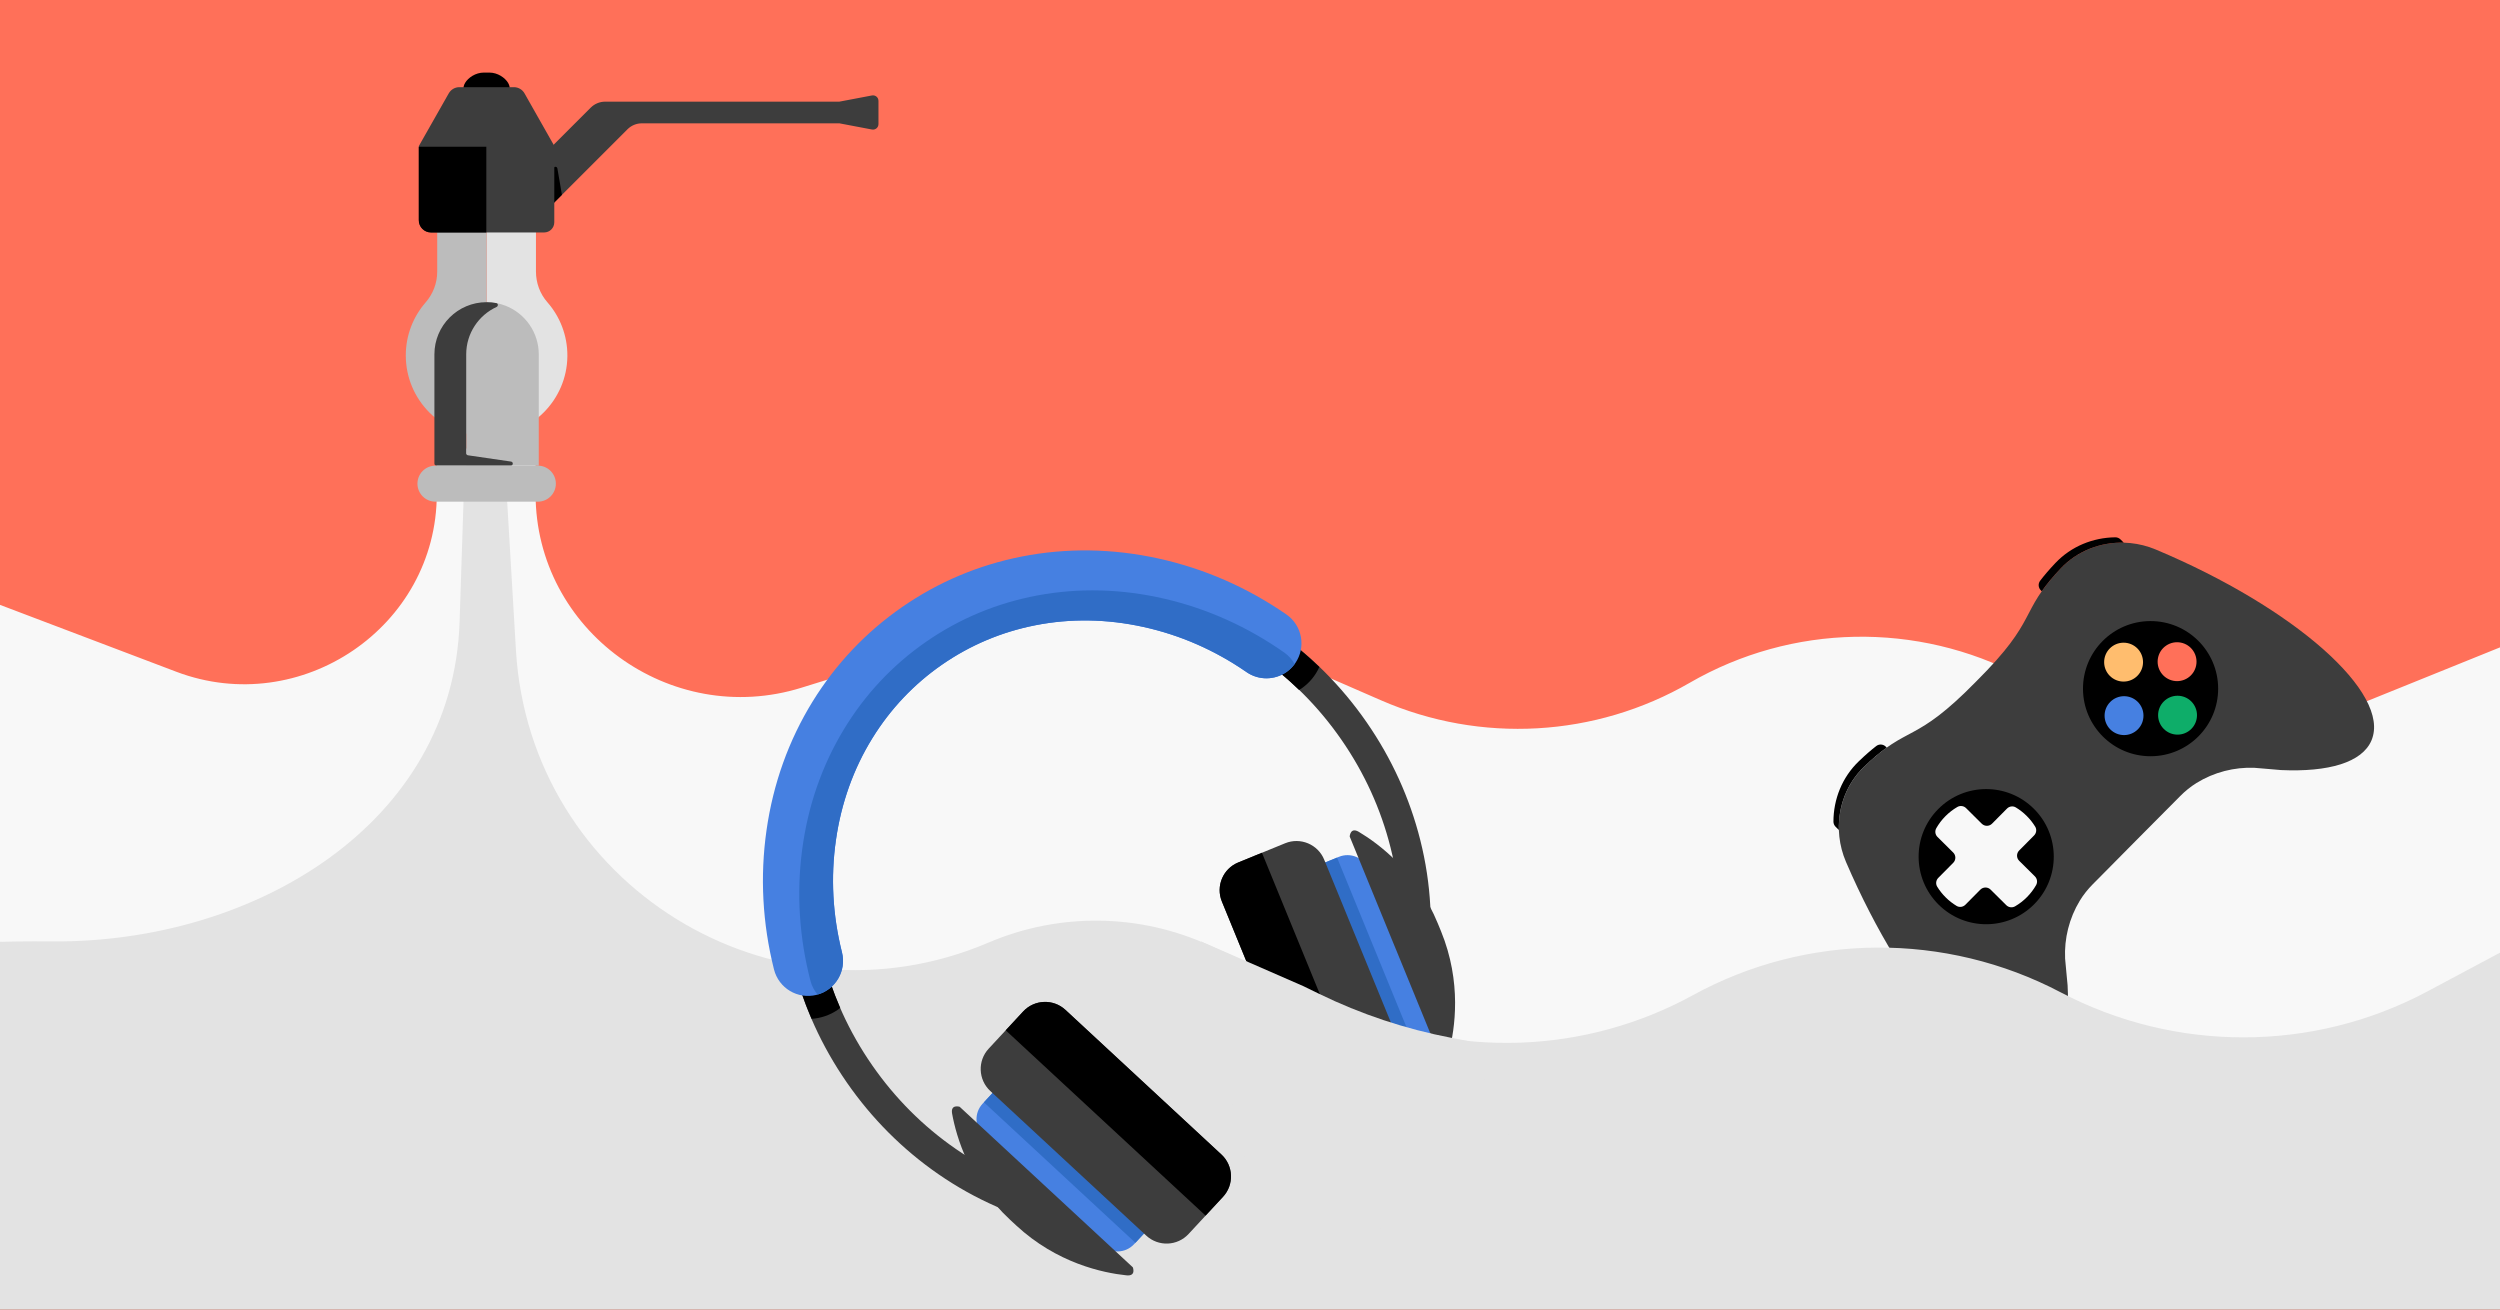 <svg fill="none" height="495" viewBox="0 0 945 495" width="945" xmlns="http://www.w3.org/2000/svg" xmlns:xlink="http://www.w3.org/1999/xlink"><rect x="0" y="0" width="945" height="495" fill="#333333" stroke="none"/><clipPath id="clip0_3011_10"><path d="M0 0H945V495H0Z"/></clipPath><g clip-path="url(#clip0_3011_10)"><path d="M0 0H945V495H0Z" fill="#ff7059"/><path d="M-16.926 222.217 66.613 253.911C113.664 271.762 165.108 237.003 165.108 186.679V169.55H202.448V186.679C202.448 238.399 253.477 275.314 302.871 259.982L376.974 236.98C407.654 227.457 440.735 229.279 470.182 242.115L522.008 264.706C559.752 281.159 603.067 278.705 638.712 258.094 677.322 235.768 724.698 234.856 764.139 255.679L771.413 259.52C809.067 279.399 853.572 281.663 893.049 265.707L966.483 236.026V449.174H-16.926V222.217Z" fill="#f8f8f8"/><path d="M747.036 257.546C770.932 233.771 762.784 231.953 778.958 214.854 788.118 205.171 802.527 202.557 814.825 207.698 814.877 207.722 814.931 207.741 814.987 207.765 867.433 229.801 903.897 262.073 896.433 279.842 892.902 288.243 880.174 291.898 862.188 291.083 860.848 291.021 853.549 290.282 852.124 290.229 844.552 289.944 836.914 291.863 830.261 295.983 828.013 297.376 825.96 299.056 824.099 300.932L820.578 304.484C820.405 304.641 815.072 310.012 807.573 317.571 800.074 325.134 794.752 330.512 794.597 330.686L791.075 334.238C789.214 336.115 787.55 338.183 786.178 340.441 782.117 347.131 780.263 354.785 780.61 362.353 780.677 363.776 781.476 371.069 781.549 372.409 782.519 390.385 778.972 403.145 770.6 406.748 752.896 414.361 720.318 378.174 697.833 325.917 697.809 325.865 697.79 325.811 697.765 325.756 692.519 313.504 695.011 299.071 704.615 289.831 721.576 273.512 723.464 281.644 747.035 257.548L747.036 257.546Z" fill="#3d3d3d"/><g fill="#000000"><path d="M712.82 282.229 713.183 282.589C710.727 284.339 707.966 286.608 704.617 289.829 698.04 296.156 694.801 304.914 695.093 313.739L693.851 312.508C693.331 311.992 693.038 311.288 693.04 310.554 693.058 302.13 696.297 293.861 702.58 287.813 705.08 285.406 707.255 283.53 709.218 282.006 710.303 281.163 711.843 281.26 712.82 282.229Z"/><path d="M801.546 203.898 802.788 205.129C793.959 204.914 785.228 208.227 778.96 214.856 775.767 218.233 773.518 221.013 771.791 223.485L771.427 223.124C770.452 222.158 770.342 220.619 771.174 219.525 772.681 217.549 774.537 215.36 776.924 212.838 782.919 206.5 791.16 203.195 799.586 203.104 800.319 203.096 801.026 203.382 801.546 203.898Z"/><path d="M768.921 341.803C778.855 331.784 778.786 315.61 768.768 305.677 758.75 295.743 742.576 295.812 732.642 305.83 722.708 315.848 722.777 332.022 732.795 341.956 742.814 351.89 758.988 351.821 768.921 341.803Z"/></g><path d="M766.07 308.398C767.334 309.651 768.413 311.021 769.303 312.474 769.953 313.536 769.768 314.909 768.891 315.794L763.228 321.504C762.169 322.573 762.176 324.314 763.245 325.374L769.196 331.274C770.078 332.15 770.256 333.506 769.641 334.586 768.719 336.198 767.573 337.72 766.2 339.104 764.828 340.489 763.316 341.648 761.706 342.586 760.632 343.209 759.273 343.043 758.391 342.168L752.442 336.269C751.373 335.209 749.632 335.217 748.572 336.286L742.912 341.994C742.035 342.879 740.662 343.075 739.595 342.435 738.135 341.557 736.756 340.49 735.492 339.236 734.228 337.983 733.149 336.613 732.259 335.16 731.609 334.099 731.794 332.725 732.671 331.84L738.332 326.132C739.392 325.063 739.384 323.322 738.315 322.262L732.366 316.363C731.483 315.488 731.306 314.131 731.92 313.052 732.843 311.436 733.989 309.914 735.363 308.528 736.737 307.142 738.244 305.985 739.853 305.049 740.927 304.422 742.285 304.591 743.168 305.466L749.118 311.367C750.187 312.427 751.928 312.419 752.988 311.35L758.65 305.64C759.527 304.755 760.899 304.559 761.966 305.199 763.428 306.079 764.806 307.145 766.07 308.398Z" fill="#f8f8f8"/><path d="M838.461 260.205C838.401 246.097 826.916 234.709 812.808 234.768 798.699 234.828 787.311 246.314 787.371 260.422 787.431 274.53 798.916 285.918 813.024 285.858 827.132 285.798 838.521 274.313 838.461 260.205Z" fill="#000000"/><path d="M829.04 246.021C826.777 242.65 822.211 241.751 818.84 244.013 815.469 246.275 814.57 250.841 816.832 254.212 819.094 257.583 823.661 258.482 827.032 256.22 830.403 253.958 831.302 249.392 829.04 246.021Z" fill="#ff7059"/><path d="M808.105 275.688C810.963 272.806 810.943 268.152 808.06 265.293 805.178 262.435 800.524 262.455 797.665 265.338 794.807 268.22 794.827 272.874 797.71 275.733 800.592 278.591 805.246 278.571 808.105 275.688Z" fill="#4680e1"/><path d="M810.067 250.255C810.05 246.196 806.745 242.919 802.685 242.936 798.626 242.953 795.349 246.258 795.366 250.317 795.383 254.377 798.688 257.654 802.748 257.637 806.807 257.619 810.084 254.315 810.067 250.255Z" fill="#ffbd6e"/><path d="M828.334 275.518C831.193 272.635 831.173 267.981 828.29 265.123 825.407 262.264 820.753 262.284 817.895 265.167 815.037 268.049 815.057 272.703 817.939 275.562 820.822 278.42 825.476 278.4 828.334 275.518Z" fill="#0ead69"/><path d="M508.234 380.817 457.382 357.445C430.891 345.269 400.489 344.85 373.672 356.29 291.893 391.178 200.252 334.444 195.02 245.688L191.586 187.456H175.276L173.727 235.054C171.239 311.496 96.04 356.47 19.645 355.858-16.451 355.569-54.074 357.522-84.985 376.164V376.164L3.48 531.717 969.985 526.032V346.791L917.438 374.815C874.264 397.84 822.227 397.856 778.916 375.09 735.402 352.217 683.056 352.533 639.948 376.164 599.254 398.472 550.401 400.197 508.234 380.817Z" fill="#e3e3e3"/><path d="M202.592 87.637V102.628C202.592 106.882 204.081 111.027 206.889 114.226 211.658 119.657 214.529 126.795 214.468 134.605 214.339 151.222 200.766 164.783 184.148 164.899 184.075 164.899 184.001 164.899 183.928 164.899V87.637H202.589 202.592Z" fill="#e3e3e3"/><path d="M153.39 134.359C153.39 126.691 156.215 119.684 160.883 114.322 163.683 111.103 165.266 107.004 165.266 102.737V87.635H183.93V164.894C167.064 164.894 153.39 151.222 153.39 134.356V134.359Z" fill="#bcbcbc"/><path d="M223.296 40.687C224.744 39.239 226.71 38.425 228.759 38.425H317.279L329.602 36.083C330.878 35.84 332.06 36.819 332.06 38.118V46.922C332.06 48.221 330.878 49.2 329.602 48.956L317.279 46.615H242.64C240.59 46.615 238.624 47.429 237.176 48.878L209.169 76.885V54.809L223.293 40.685 223.296 40.687Z" fill="#3d3d3d"/><path d="M209.172 76.887V63.816C209.172 62.874 210.538 62.758 210.698 63.685L212.411 73.648 209.172 76.887Z" fill="#000000"/><path d="M178.255 35.233C171.885 35.233 176.547 27.435 182.917 27.435H184.955C191.326 27.435 195.988 35.233 189.617 35.233V35.233H178.255V35.233Z" fill="#000000"/><path clip-rule="evenodd" d="M191.213 115.615C198.499 118.513 203.652 125.628 203.652 133.948V176.01H176.227V152.001C169.191 149.003 164.259 142.025 164.259 133.895 164.259 123.031 173.066 114.223 183.93 114.223 186.503 114.223 188.96 114.717 191.213 115.615Z" fill="#bcbcbc" fill-rule="evenodd"/><path clip-rule="evenodd" d="M187.699 116.03C188.378 115.717 188.345 114.708 187.61 114.568 186.417 114.342 185.187 114.223 183.929 114.223 183.929 114.223 183.93 114.223 183.93 114.223H183.928C183.928 114.223 183.928 114.223 183.929 114.223 173.035 114.224 164.206 123.056 164.206 133.948V175.241C164.206 175.666 164.55 176.01 164.974 176.01H176.225C176.226 176.01 176.227 176.009 176.227 176.008V176.008C176.227 176.008 176.227 176.007 176.228 176.007H193.066C194.019 176.007 194.12 174.616 193.177 174.478L176.884 172.1C176.507 172.045 176.227 171.721 176.227 171.339V133.948C176.227 126.001 180.928 119.153 187.699 116.03Z" fill="#3d3d3d" fill-rule="evenodd"/><path d="M157.795 182.822C157.795 179.06 160.845 176.01 164.608 176.01H203.303C207.066 176.01 210.116 179.06 210.116 182.822V182.822C210.116 186.585 207.066 189.635 203.303 189.635H164.608C160.845 189.635 157.795 186.585 157.795 182.822V182.822Z" fill="#bcbcbc"/><path d="M194.251 32.95H173.642C171.982 32.95 170.45 33.842 169.631 35.285L158.35 55.158V83.259C158.35 85.806 160.415 87.87 162.962 87.87H205.68C207.802 87.87 209.522 86.15 209.522 84.028V55.158L198.263 35.288C197.444 33.843 195.911 32.95 194.251 32.95Z" fill="#3d3d3d"/><path d="M183.833 55.465H158.285V83.259C158.285 85.806 160.35 87.87 162.896 87.87H183.833V55.465Z" fill="#000000"/><path d="M539.534 367.349 528.065 365.705C530.218 350.662 529.398 335.403 525.628 320.385 521.98 305.843 515.73 292.13 507.061 279.62 498.392 267.109 487.749 256.44 475.415 247.918 462.678 239.112 448.679 232.985 433.838 229.717 419.031 226.455 404.258 226.228 389.938 229.042 376.134 231.75 363.315 237.159 351.833 245.115 340.351 253.071 330.784 263.173 323.401 275.146 315.736 287.565 310.759 301.476 308.613 316.486 306.467 331.539 307.28 346.789 311.05 361.806 314.697 376.348 320.948 390.061 329.617 402.572 338.285 415.082 348.929 425.751 361.263 434.274 374 443.079 387.999 449.206 402.84 452.475L400.351 463.79C384.024 460.192 368.657 453.476 354.671 443.807 341.191 434.482 329.556 422.83 320.091 409.172 310.627 395.513 303.805 380.526 299.809 364.63 295.669 348.139 294.769 331.399 297.143 314.842 299.518 298.241 305.034 282.848 313.54 269.062 321.775 255.716 332.433 244.459 345.233 235.59 358.033 226.72 372.327 220.688 387.705 217.673 403.6 214.551 419.95 214.793 436.327 218.401 452.653 222 468.021 228.716 482.006 238.385 495.487 247.709 507.122 259.361 516.586 273.02 526.05 286.678 532.873 301.665 536.868 317.562 541.009 334.052 541.916 350.803 539.534 367.349Z" fill="#3d3d3d"/><path d="M481.996 238.392C477.172 235.055 472.172 232.105 467.037 229.471 464.081 232.243 462.15 235.769 461.291 239.541 466.136 241.992 470.843 244.775 475.398 247.914 480.983 251.773 486.189 256.087 491.052 260.802 491.348 260.611 491.665 260.45 491.965 260.243 495.03 258.119 497.291 255.282 498.72 252.119 493.515 247.124 487.944 242.517 481.986 238.398L481.996 238.392Z" fill="#000000"/><path d="M299.809 364.63C301.573 371.654 303.93 378.489 306.778 385.116 310.241 384.889 313.692 383.769 316.757 381.645 317.056 381.437 317.325 381.207 317.601 380.986 314.902 374.787 312.694 368.381 311.033 361.803 309.683 356.443 308.731 351.059 308.139 345.661 304.315 345.133 300.326 345.71 296.692 347.504 297.347 353.227 298.36 358.954 299.789 364.643L299.809 364.63Z" fill="#000000"/><path d="M486.253 254.048C481.85 257.099 475.846 257.284 471.168 254.052 459.223 245.792 446.13 240.056 432.23 236.993 418.431 233.949 404.686 233.734 391.38 236.348 378.59 238.856 366.715 243.877 356.081 251.245 345.448 258.613 336.592 267.971 329.735 279.062 322.614 290.602 317.987 303.547 315.981 317.543 313.966 331.634 314.737 345.907 318.266 359.999 320.044 367.087 315.742 374.294 308.647 376.062 301.549 377.847 294.352 373.539 292.567 366.441 288.194 349.018 287.246 331.291 289.749 313.788 292.263 296.174 298.139 279.808 307.179 265.15 315.965 250.934 327.344 238.926 340.992 229.469 354.641 220.012 369.881 213.575 386.273 210.36 403.173 207.044 420.551 207.298 437.935 211.124 455.202 214.928 471.466 222.043 486.243 232.257 492.262 236.421 493.761 244.663 489.613 250.685 488.677 252.043 487.541 253.155 486.263 254.041L486.253 254.048Z" fill="#4680e1"/><path d="M440.247 226.34C424.005 222.564 407.801 222.148 392.087 225.085 376.841 227.95 362.707 233.827 350.076 242.579 337.446 251.33 326.971 262.49 318.941 275.768 310.661 289.456 305.36 304.774 303.2 321.3 301.049 337.732 302.112 354.389 306.37 370.813 306.88 372.765 307.824 374.49 309.063 375.937 315.912 373.984 320.018 366.942 318.276 359.992 314.737 345.907 313.966 331.634 315.991 317.536 317.987 303.547 322.614 290.602 329.745 279.055 336.595 267.954 345.458 258.606 356.091 251.238 366.725 243.87 378.597 238.866 391.389 236.341 404.696 233.727 418.441 233.942 432.24 236.986 446.14 240.049 459.243 245.778 471.178 254.045 475.839 257.274 481.86 257.092 486.263 254.041 487.422 253.238 488.471 252.215 489.36 251.023 488.447 249.365 487.167 247.858 485.508 246.702 471.626 236.947 456.404 230.1 440.264 226.343L440.247 226.34Z" fill="#306dc6"/><path d="M438.084 447.546C441.559 450.769 441.771 456.193 438.548 459.668L428.674 470.308C425.451 473.782 420.02 473.984 416.552 470.771L371.866 429.336C368.391 426.113 368.189 420.681 371.412 417.207L381.279 406.557C384.502 403.083 389.917 402.878 393.401 406.094L438.081 447.519 438.084 447.546Z" fill="#4680e1"/><path d="M381.283 406.584 371.919 416.679 429.19 469.773 438.555 459.678C441.778 456.203 441.566 450.779 438.091 447.556L393.412 406.131C389.938 402.908 384.513 403.119 381.29 406.594L381.283 406.584Z" fill="#306dc6"/><path d="M396.433 449.584 426.062 477.053 428.207 479.04C428.207 479.04 429.566 482.473 425.822 482.081 416.903 481.153 399.501 477.473 384.129 463.222L381.851 461.107C366.472 446.846 361.493 429.785 359.899 420.958 359.226 417.257 362.753 418.36 362.753 418.36L364.905 420.356 394.535 447.825 396.447 449.604 396.433 449.584Z" fill="#3d3d3d"/><path d="M461.694 436.404C466.282 440.658 466.555 447.813 462.301 452.401L449.277 466.45C445.033 471.032 437.867 471.312 433.279 467.058L374.328 412.393C369.747 408.149 369.467 400.984 373.721 396.395L386.745 382.347C390.989 377.765 398.162 377.495 402.743 381.739L461.694 436.404Z" fill="#3d3d3d"/><path d="M461.694 436.404 402.743 381.739C398.162 377.495 390.999 377.758 386.745 382.347L380.157 389.453 455.706 459.498 462.294 452.391C466.548 447.803 466.275 440.648 461.687 436.394L461.694 436.404Z" fill="#000000"/><path d="M511.071 396.973C512.868 401.358 517.873 403.462 522.268 401.658L535.698 396.15C540.083 394.353 542.18 389.339 540.39 384.964L517.29 328.571C515.493 324.186 510.478 322.089 506.093 323.886L492.656 329.384C488.271 331.181 486.167 336.185 487.965 340.571L511.057 396.953 511.071 396.973Z" fill="#4680e1"/><path d="M492.67 329.404 505.411 324.181 535.006 396.453 522.265 401.675C517.88 403.472 512.875 401.368 511.068 396.99L487.975 340.607C486.178 336.222 488.282 331.218 492.667 329.421L492.67 329.404Z" fill="#306dc6"/><path d="M527.599 358.698 542.911 396.088 544.017 398.795C544.017 398.795 546.754 401.273 547.703 397.63 549.967 388.953 552.633 371.367 544.69 351.969L543.51 349.093C535.56 329.685 521.334 319.03 513.63 314.437 510.401 312.507 510.184 316.204 510.184 316.204L511.298 318.92 526.609 356.31 527.603 358.725 527.599 358.698Z" fill="#3d3d3d"/><path d="M492.336 415.171C494.708 420.962 501.311 423.731 507.101 421.359L524.83 414.1C530.61 411.735 533.389 405.125 531.017 399.334L500.542 324.939C498.178 319.159 491.567 316.38 485.777 318.751L468.049 326.011C462.269 328.376 459.496 334.996 461.871 340.769L492.336 415.171Z" fill="#3d3d3d"/><path d="M492.336 415.171 461.871 340.769C459.506 334.989 462.269 328.376 468.049 326.011L477.017 322.339 516.062 417.677 507.094 421.349C501.304 423.721 494.701 420.952 492.329 415.161L492.336 415.171Z" fill="#000000"/><path d="M492.731 372.791 498.529 375.621C514.423 383.378 531.277 388.99 548.648 392.311L554.643 393.457 577.85 446.641 517.792 465.508 475.271 456.527 452.667 363.807 454.001 355.869 492.731 372.791Z" fill="#e3e3e3"/></g></svg>